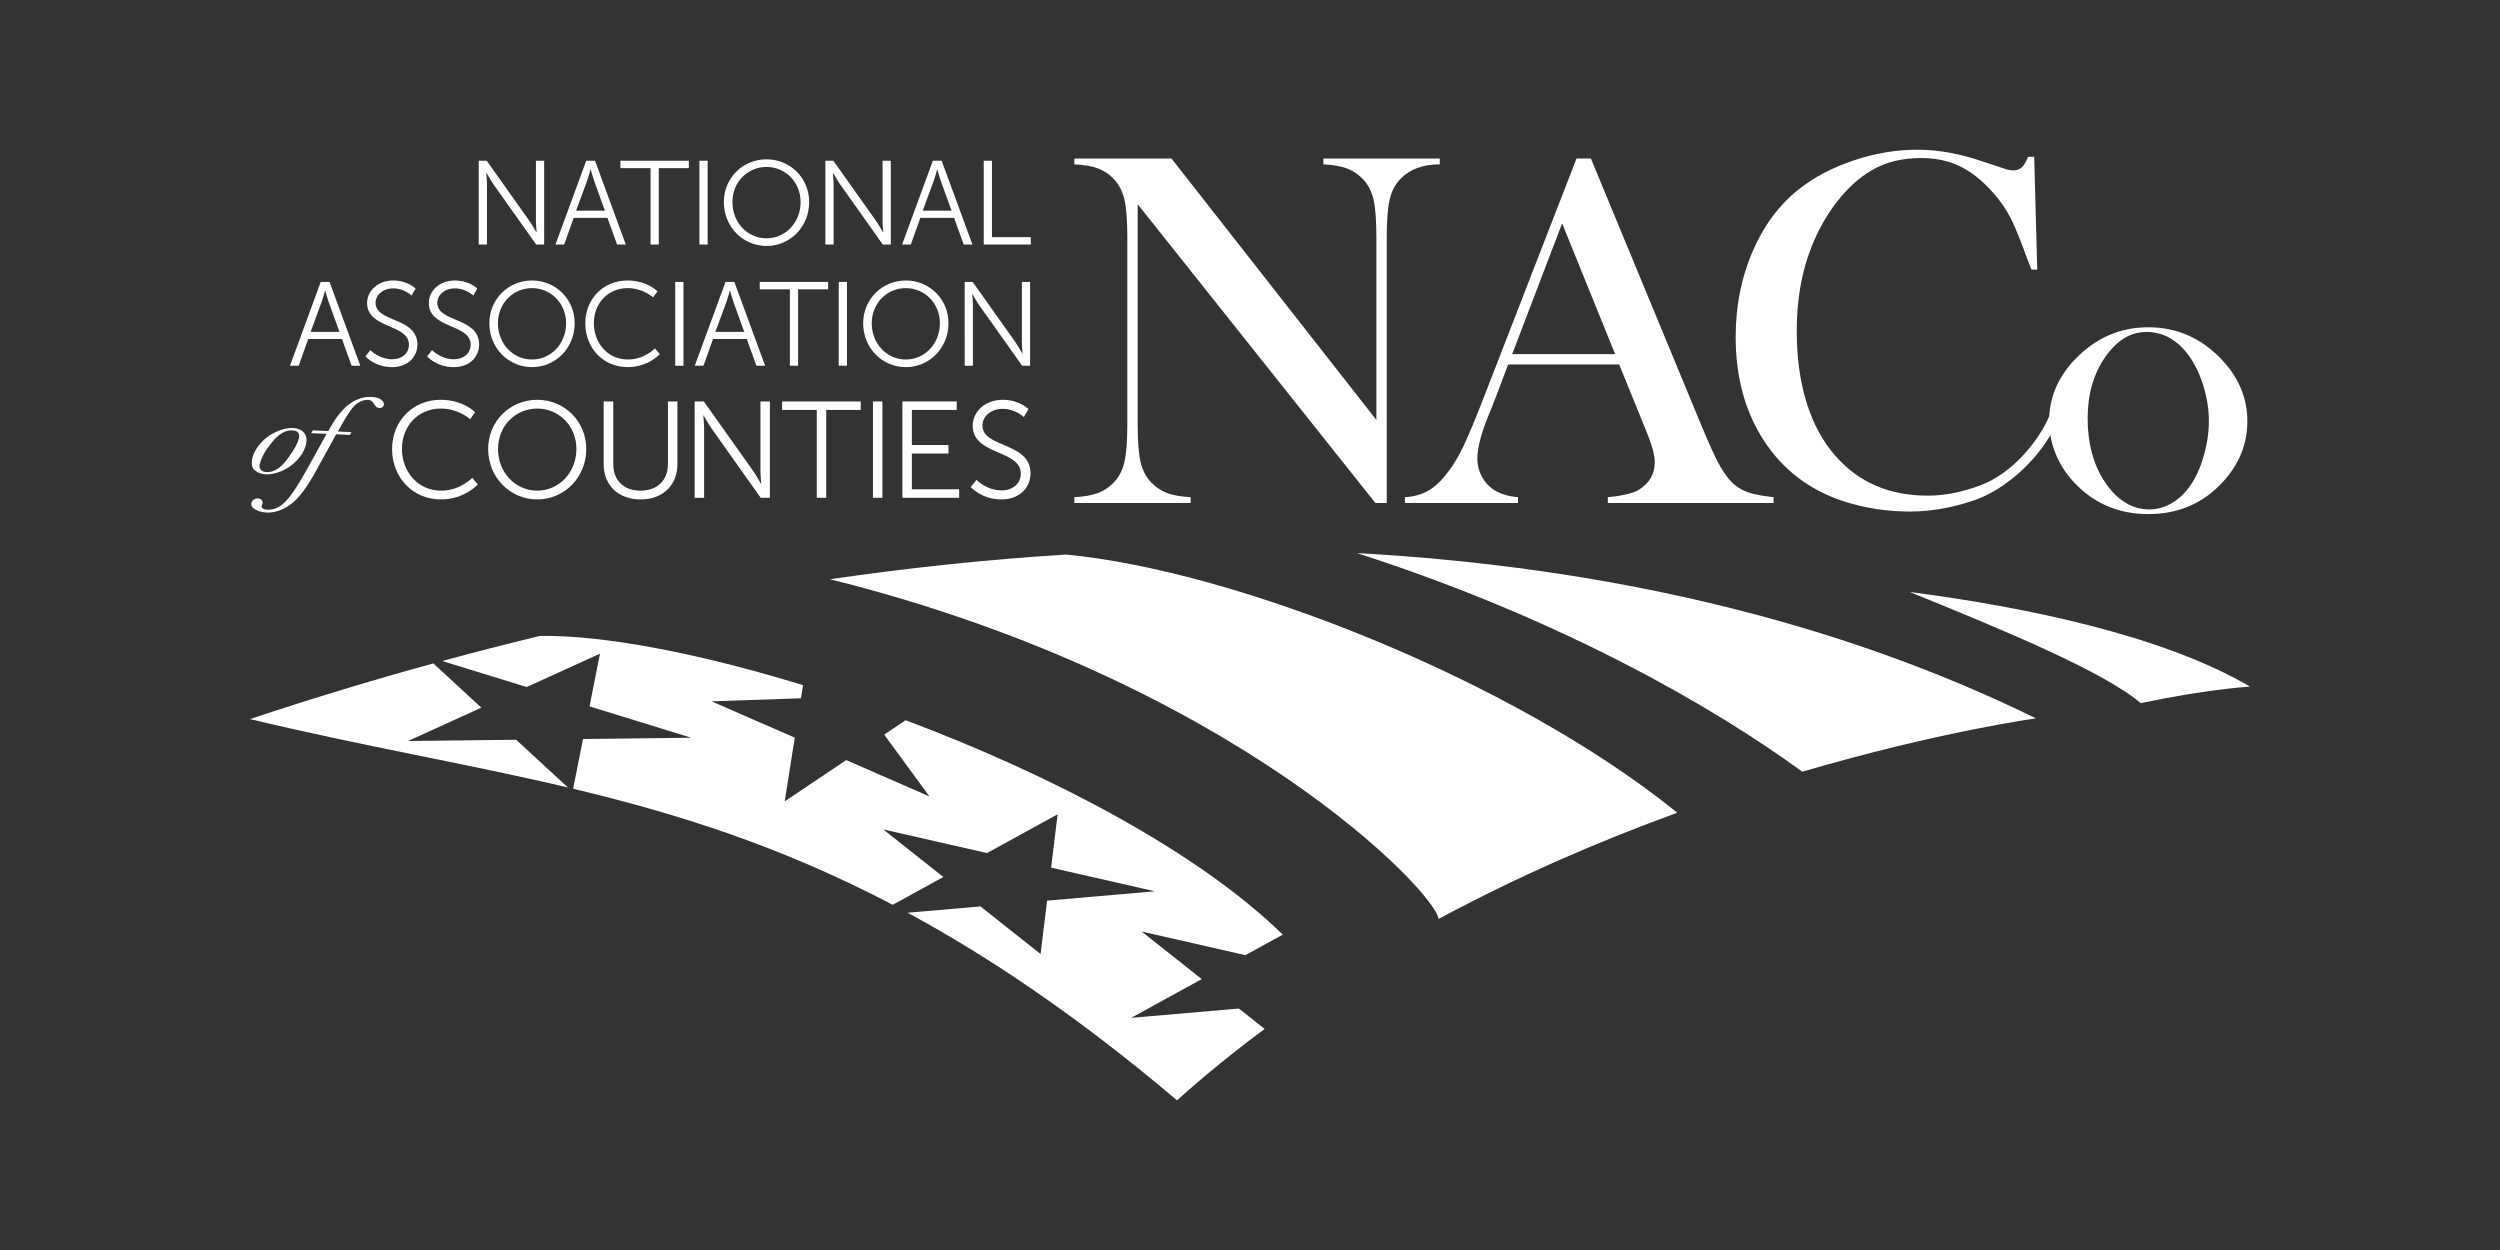 <?xml version="1.0" encoding="utf-8"?>
<!-- Generator: Adobe Illustrator 19.0.0, SVG Export Plug-In . SVG Version: 6.00 Build 0)  -->
<svg version="1.0" id="Layer_1" xmlns="http://www.w3.org/2000/svg" xmlns:xlink="http://www.w3.org/1999/xlink" x="0px" y="0px"
	 viewBox="0 0 500 250" style="enable-background:new 0 0 500 250;" xml:space="preserve">
<rect x="0" y="0" width="500" height="250" fill="#333333" stroke="none"/>
<style type="text/css">
	.st0{fill:#FFFFFF;}
</style>
<path class="st0" d="M50.471,91.599c0.19-0.871,0.698-1.806,1.525-2.807
	c0.826-1,1.868-1.794,3.126-2.383c1.258-0.589,2.413-0.859,3.468-0.812
	c0.957,0.043,1.685,0.352,2.184,0.928c0.499,0.576,0.646,1.332,0.441,2.268
	c-0.247,1.132-0.826,2.191-1.736,3.176c-0.91,0.985-1.943,1.725-3.099,2.219
	c-1.156,0.494-2.234,0.719-3.234,0.674c-0.893-0.04-1.624-0.307-2.195-0.802
	C50.381,93.567,50.221,92.746,50.471,91.599z M51.924,92.929
	c-0.086,0.392-0.008,0.733,0.233,1.022c0.241,0.289,0.625,0.446,1.152,0.469
	c1.441,0.065,2.828-0.804,4.161-2.606c1.332-1.802,2.105-3.189,2.318-4.162
	c0.109-0.501,0.049-0.883-0.181-1.146c-0.23-0.263-0.63-0.408-1.2-0.433
	c-1.344-0.06-2.69,0.743-4.036,2.408C53.022,90.147,52.207,91.629,51.924,92.929z"/>
<path class="st0" d="M70.3,86.42l-0.327,0.556l-2.74-0.123l-4.068,7.409
	c-1.849,3.351-3.558,5.58-5.127,6.686c-1.569,1.106-3.142,1.624-4.718,1.553
	c-0.877-0.039-1.631-0.242-2.262-0.607c-0.632-0.366-0.893-0.797-0.785-1.294
	c0.062-0.283,0.222-0.509,0.48-0.679c0.258-0.17,0.534-0.249,0.826-0.235
	c0.344,0.015,0.599,0.128,0.764,0.339c0.165,0.211,0.222,0.432,0.171,0.663
	c-0.013,0.06-0.052,0.166-0.117,0.319l-0.079,0.217c-0.036,0.163,0.057,0.318,0.278,0.467
	c0.221,0.148,0.508,0.23,0.863,0.246c1.252,0.056,2.426-0.445,3.522-1.503
	c1.095-1.058,2.545-3.212,4.351-6.462l3.992-7.204l-3.084-0.138l0.327-0.556l3.1,0.139
	c0.054-0.101,0.191-0.346,0.413-0.734c2.34-4.203,5.086-6.234,8.239-6.093
	c0.898,0.04,1.548,0.234,1.952,0.581c0.404,0.347,0.571,0.679,0.502,0.996
	c-0.099,0.454-0.41,0.669-0.931,0.646c-0.418-0.019-0.797-0.334-1.137-0.946
	c-0.241-0.443-0.596-0.675-1.065-0.697c-0.71-0.032-1.447,0.206-2.211,0.712
	c-0.764,0.506-1.796,1.929-3.097,4.266l-0.754,1.355L70.3,86.42z"/>
<g>
	<path id="XMLID_46_" class="st0" d="M287.946,31.707h-23.266v1.161
		c1.918,0.101,3.474,0.37,4.668,0.807c1.194,0.438,2.263,1.144,3.205,2.12
		c1.042,1.077,1.758,2.439,2.145,4.088c0.386,1.649,0.58,4.206,0.58,7.671v36.438
		l-40.98-52.285h-19.43v1.161c1.951,0.101,3.524,0.37,4.719,0.807
		c1.194,0.438,2.246,1.144,3.154,2.12c1.042,1.077,1.758,2.448,2.145,4.113
		c0.386,1.666,0.58,4.198,0.58,7.596v37.245c0,3.432-0.194,5.981-0.58,7.645
		c-0.387,1.666-1.102,3.037-2.145,4.113c-0.942,0.976-2.011,1.683-3.205,2.12
		c-1.195,0.438-2.75,0.707-4.668,0.807v1.161h23.266v-1.161
		c-1.918-0.101-3.474-0.37-4.668-0.807c-1.195-0.437-2.263-1.144-3.205-2.12
		c-1.043-1.076-1.759-2.439-2.145-4.088c-0.387-1.648-0.58-4.205-0.58-7.671V40.842
		l47.541,59.754h2.271V47.504c0-3.398,0.193-5.93,0.58-7.596
		c0.386-1.665,1.102-3.036,2.145-4.113c1.884-1.951,4.508-2.927,7.873-2.927V31.707z"/>
	<path class="st0" d="M347.249,97.214c-1.144-0.874-2.204-2.17-3.179-3.886
		c-0.976-1.716-2.288-4.576-3.936-8.58L318.18,31.707h-2.877L296.832,79.298
		c-1.683,4.34-3.037,7.596-4.063,9.765c-1.027,2.171-2.078,3.946-3.154,5.325
		c-1.279,1.716-2.591,2.961-3.936,3.735c-1.346,0.774-2.91,1.211-4.694,1.312v1.161
		h22.61v-1.161c-2.052-0.168-3.735-0.707-5.047-1.615
		c-0.942-0.672-1.691-1.547-2.246-2.624c-0.555-1.076-0.833-2.237-0.833-3.482
		c0-2.12,0.757-5.03,2.271-8.731l1.262-3.129l2.624-6.965h22.206l4.845,11.91
		l0.858,2.12c0.941,2.322,1.413,4.172,1.413,5.551c0,2.322-1.043,4.138-3.129,5.451
		c-1.178,0.741-3.264,1.245-6.258,1.514v1.161h33.157v-1.161
		c-2.087-0.235-3.651-0.513-4.694-0.832C348.982,98.283,348.057,97.82,347.249,97.214z
		 M302.434,70.82l9.993-26.142l10.598,26.142H302.434z"/>
	<path class="st0" d="M444.396,71.971c-4.09-4.344-8.998-6.516-14.724-6.516
		c-5.727,0-10.648,2.172-14.767,6.516c-3.141,3.324-4.822,7.073-5.048,11.247
		c-2.077,4.894-7.369,11.548-13.971,13.92c-3.142,1.129-6.51,1.994-10.346,1.994
		c-7.671,0-13.828-2.658-18.471-7.974c-2.523-2.86-4.441-6.409-5.753-10.649
		c-1.312-4.239-1.968-9-1.968-14.282c0-6.224,0.959-11.775,2.877-16.654
		c1.345-3.465,3.079-6.552,5.198-9.261c2.12-2.707,4.407-4.785,6.864-6.232
		c2.792-1.648,6.089-2.473,9.892-2.473c2.523,0,4.794,0.404,6.813,1.211
		c2.019,0.807,3.97,2.103,5.854,3.886c2.49,2.356,4.391,4.946,5.703,7.772
		c0.74,1.582,1.699,3.987,2.877,7.217c0.202,0.505,0.487,1.245,0.858,2.221h1.161
		l-0.606-22.559h-1.211c-0.337,0.774-0.623,1.329-0.858,1.665
		c-0.538,0.707-1.229,1.06-2.069,1.06c-0.606,0-1.312-0.151-2.12-0.454l-4.138-1.363
		c-4.542-1.547-8.849-2.322-12.92-2.322c-4.273,0-8.538,0.715-12.794,2.145
		c-4.257,1.43-7.916,3.356-10.977,5.778c-3.97,3.163-7.065,7.343-9.286,12.541
		c-2.221,5.199-3.331,10.876-3.331,17.033c0,8.041,1.9,14.963,5.703,20.768
		c3.802,5.803,9.084,9.816,15.847,12.036c4.239,1.379,8.68,2.069,13.324,2.069
		c4.979,0,9.592-1.098,13.147-2.372c6.212-2.226,12.047-7.909,14.913-12.911
		c0.204,1.219,0.537,2.42,1.009,3.602c0.832,2.088,2.024,3.977,3.575,5.67
		c3.977,4.344,8.984,6.516,15.021,6.516c6.036,0,11.029-2.172,14.978-6.516
		c3.216-3.526,4.823-7.545,4.823-12.059C449.474,79.672,447.781,75.582,444.396,71.971z
		 M440.757,91.131c-0.677,2.381-1.566,4.36-2.666,5.937
		c-1.044,1.522-2.285,2.706-3.723,3.55c-1.439,0.845-2.919,1.268-4.443,1.268
		c-3.582,0-6.615-1.902-9.097-5.705c-2.2-3.409-3.3-7.564-3.3-12.466
		c0-4.846,1.17-8.945,3.512-12.298c2.312-3.353,5.063-5.029,8.251-5.029
		c3.357,0,6.191,1.592,8.505,4.775c1.212,1.691,2.179,3.713,2.898,6.065
		c0.719,2.353,1.079,4.684,1.079,6.994C441.773,86.447,441.434,88.75,440.757,91.131z"/>
</g>
<path id="XMLID_41_" class="st0" d="M271.404,110.62c41.397,13.33,71.872,31.166,89.052,43.725
	c27.465-8.055,46.728-10.67,46.728-10.67C367.357,124.123,321.159,113.379,271.404,110.62z"
	/>
<path id="XMLID_40_" class="st0" d="M213.161,110.915c-15.524,0.965-31.269,2.616-47.165,4.935
	c80.672,20.091,121.233,62.634,121.714,67.946c16.272-8.768,32.604-15.742,47.744-21.25
	C302.765,136.034,246.783,114.019,213.161,110.915z"/>
<path id="XMLID_39_" class="st0" d="M381.944,118.397c18.576,7.535,38.744,15.879,46.214,22.236
	C441.057,137.864,450,137.317,450,137.317C432.357,126.975,404.721,121.357,381.944,118.397z"/>
<g id="XMLID_38_">
</g>
<g>
	<path class="st0" d="M88.093,79.958c4.605,0,6.935,2.494,6.935,2.494l-1.014,1.398
		c0,0-2.248-2.138-5.866-2.138c-4.523,0-7.758,3.509-7.758,8.059
		c0,4.605,3.235,8.361,7.813,8.361c3.893,0,6.25-2.577,6.25-2.577l1.097,1.343
		c0,0-2.632,2.988-7.374,2.988c-5.702,0-9.759-4.468-9.759-10.088
		C78.416,84.206,82.583,79.958,88.093,79.958z"/>
	<path class="st0" d="M107.443,79.958c5.455,0,9.813,4.304,9.813,9.841
		c0,5.647-4.358,10.088-9.813,10.088s-9.814-4.441-9.814-10.088
		C97.629,84.261,101.987,79.958,107.443,79.958z M107.443,98.132
		c4.331,0,7.84-3.618,7.84-8.333c0-4.605-3.509-8.087-7.84-8.087
		c-4.359,0-7.84,3.481-7.84,8.087C99.603,94.513,103.084,98.132,107.443,98.132z"/>
	<path class="st0" d="M120.733,80.287h1.919v12.527c0,3.317,2.138,5.318,5.455,5.318
		s5.482-2.001,5.482-5.373V80.287h1.891v12.555c0,4.276-2.988,7.045-7.346,7.045
		c-4.386,0-7.401-2.769-7.401-7.045V80.287z"/>
	<path class="st0" d="M138.931,80.287h1.837L150.609,94.157c0.658,0.96,1.59,2.604,1.59,2.604
		h0.055c0,0-0.165-1.59-0.165-2.604V80.287h1.891v19.271h-1.836l-9.841-13.871
		c-0.658-0.959-1.59-2.604-1.59-2.604H140.659c0,0,0.164,1.59,0.164,2.604v13.871h-1.891
		V80.287z"/>
	<path class="st0" d="M163.352,81.986h-6.935v-1.699h15.735v1.699h-6.908v17.571h-1.891V81.986z"/>
	<path class="st0" d="M174.588,80.287h1.891v19.271h-1.891V80.287z"/>
	<path class="st0" d="M180.481,80.287h10.855v1.699h-8.964v7.017h7.319v1.7h-7.319v7.155h9.457
		v1.7H180.481V80.287z"/>
	<path class="st0" d="M195.281,95.966c0,0,2.001,2.111,5.044,2.111
		c2.111,0,3.837-1.261,3.837-3.344c0-4.852-9.621-3.618-9.621-9.594
		c0-2.769,2.44-5.181,6.003-5.181c3.344,0,5.154,1.864,5.154,1.864l-0.932,1.59
		c0,0-1.7-1.645-4.222-1.645c-2.467,0-4.057,1.617-4.057,3.317
		c0,4.578,9.621,3.262,9.621,9.594c0,2.878-2.22,5.208-5.839,5.208
		c-3.947,0-6.113-2.467-6.113-2.467L195.281,95.966z"/>
</g>
<g>
	<path class="st0" d="M68.391,67.802h-6.745l-1.907,5.339h-1.74l6.149-16.756h1.764l6.149,16.756
		h-1.74L68.391,67.802z M65.006,58.126c0,0-0.358,1.383-0.644,2.169l-2.24,6.078h5.768
		l-2.193-6.078c-0.286-0.786-0.644-2.169-0.644-2.169H65.006z"/>
	<path class="st0" d="M74.062,70.019c0,0,1.74,1.835,4.386,1.835c1.835,0,3.337-1.097,3.337-2.908
		c0-4.219-8.366-3.146-8.366-8.342c0-2.408,2.121-4.505,5.22-4.505
		c2.908,0,4.481,1.621,4.481,1.621l-0.81,1.383c0,0-1.478-1.43-3.67-1.43
		c-2.145,0-3.528,1.406-3.528,2.884c0,3.98,8.366,2.836,8.366,8.342
		c0,2.503-1.931,4.529-5.077,4.529c-3.432,0-5.315-2.145-5.315-2.145L74.062,70.019z"/>
	<path class="st0" d="M86.407,70.019c0,0,1.74,1.835,4.386,1.835c1.835,0,3.337-1.097,3.337-2.908
		c0-4.219-8.366-3.146-8.366-8.342c0-2.408,2.121-4.505,5.22-4.505
		c2.908,0,4.481,1.621,4.481,1.621l-0.81,1.383c0,0-1.478-1.43-3.67-1.43
		c-2.145,0-3.528,1.406-3.528,2.884c0,3.98,8.366,2.836,8.366,8.342
		c0,2.503-1.931,4.529-5.077,4.529c-3.432,0-5.315-2.145-5.315-2.145L86.407,70.019z"/>
	<path class="st0" d="M106.403,56.099c4.743,0,8.533,3.742,8.533,8.557
		c0,4.91-3.79,8.771-8.533,8.771c-4.743,0-8.533-3.861-8.533-8.771
		C97.87,59.842,101.66,56.099,106.403,56.099z M106.403,71.902
		c3.766,0,6.817-3.146,6.817-7.246c0-4.004-3.051-7.031-6.817-7.031
		c-3.79,0-6.817,3.027-6.817,7.031C99.586,68.756,102.613,71.902,106.403,71.902z"/>
	<path class="st0" d="M125.469,56.099c4.004,0,6.03,2.169,6.03,2.169l-0.882,1.216
		c0,0-1.955-1.859-5.101-1.859c-3.933,0-6.745,3.051-6.745,7.008
		c0,4.004,2.812,7.269,6.793,7.269c3.385,0,5.435-2.24,5.435-2.24l0.953,1.168
		c0,0-2.288,2.598-6.411,2.598c-4.958,0-8.485-3.885-8.485-8.771
		C117.055,59.794,120.678,56.099,125.469,56.099z"/>
	<path class="st0" d="M135.049,56.386h1.645v16.756h-1.645V56.386z"/>
	<path class="st0" d="M149.349,67.802h-6.745l-1.907,5.339h-1.74l6.149-16.756h1.764l6.149,16.756
		h-1.74L149.349,67.802z M145.965,58.126c0,0-0.358,1.383-0.644,2.169l-2.24,6.078h5.768
		l-2.193-6.078c-0.286-0.786-0.644-2.169-0.644-2.169H145.965z"/>
	<path class="st0" d="M157.976,57.863h-6.03V56.386h13.681v1.478h-6.006v15.278h-1.645V57.863z"/>
	<path class="st0" d="M167.747,56.386h1.645v16.756h-1.645V56.386z"/>
	<path class="st0" d="M181.165,56.099c4.743,0,8.533,3.742,8.533,8.557
		c0,4.91-3.79,8.771-8.533,8.771c-4.743,0-8.533-3.861-8.533-8.771
		C172.632,59.842,176.422,56.099,181.165,56.099z M181.165,71.902
		c3.766,0,6.817-3.146,6.817-7.246c0-4.004-3.051-7.031-6.817-7.031
		c-3.79,0-6.817,3.027-6.817,7.031C174.348,68.756,177.375,71.902,181.165,71.902z"/>
	<path class="st0" d="M192.937,56.386h1.597l8.557,12.061c0.572,0.834,1.382,2.264,1.382,2.264
		h0.048c0,0-0.143-1.383-0.143-2.264V56.386h1.645v16.756h-1.597l-8.557-12.061
		c-0.572-0.834-1.382-2.264-1.382-2.264h-0.048c0,0,0.143,1.383,0.143,2.264v12.061h-1.645
		V56.386z"/>
</g>
<g>
	<path class="st0" d="M95.746,32.15h1.597l8.557,12.061c0.572,0.834,1.383,2.264,1.383,2.264h0.047
		c0,0-0.143-1.383-0.143-2.264v-12.061h1.645v16.756h-1.597l-8.557-12.061
		c-0.572-0.834-1.382-2.264-1.382-2.264h-0.048c0,0,0.143,1.383,0.143,2.264v12.061h-1.645
		V32.15z"/>
	<path class="st0" d="M121.486,43.567h-6.745l-1.907,5.339h-1.74l6.149-16.756h1.764
		l6.149,16.756h-1.74L121.486,43.567z M118.101,33.89c0,0-0.357,1.383-0.644,2.169
		l-2.24,6.078h5.768l-2.193-6.078c-0.286-0.786-0.644-2.169-0.644-2.169H118.101z"/>
	<path class="st0" d="M130.112,33.628h-6.03v-1.478h13.681v1.478h-6.006v15.278h-1.645V33.628z"/>
	<path class="st0" d="M139.883,32.15h1.645v16.756h-1.645V32.15z"/>
	<path class="st0" d="M153.302,31.864c4.743,0,8.533,3.742,8.533,8.557
		c0,4.91-3.79,8.771-8.533,8.771c-4.743,0-8.533-3.861-8.533-8.771
		C144.769,35.606,148.558,31.864,153.302,31.864z M153.302,47.666
		c3.766,0,6.817-3.146,6.817-7.246c0-4.004-3.051-7.031-6.817-7.031
		c-3.79,0-6.817,3.027-6.817,7.031C146.485,44.52,149.512,47.666,153.302,47.666z"/>
	<path class="st0" d="M165.074,32.15h1.597l8.557,12.061c0.572,0.834,1.382,2.264,1.382,2.264
		h0.048c0,0-0.143-1.383-0.143-2.264v-12.061h1.645v16.756h-1.597l-8.557-12.061
		c-0.572-0.834-1.382-2.264-1.382-2.264h-0.048c0,0,0.143,1.383,0.143,2.264v12.061h-1.645
		V32.15z"/>
	<path class="st0" d="M190.814,43.567h-6.745l-1.907,5.339h-1.74l6.149-16.756h1.764l6.149,16.756
		h-1.74L190.814,43.567z M187.429,33.89c0,0-0.358,1.383-0.644,2.169l-2.24,6.078h5.768
		l-2.193-6.078c-0.286-0.786-0.644-2.169-0.644-2.169H187.429z"/>
	<path class="st0" d="M196.747,32.15h1.645v15.278h7.77v1.478h-9.415V32.15z"/>
</g>
<g>
	<path id="XMLID_2_" class="st0" d="M103.234,147.952l-21.635,0.252l14.667-6.675l-9.6-8.849
		C74.45,136.033,62.218,139.743,50,143.815c22.711,5.451,43.306,8.893,63.596,13.688
		L103.234,147.952z"/>
	<path id="XMLID_1_" class="st0" d="M247.777,201.705l-21.556,1.87l14.127-7.753l-12.02-9.519
		l20.751,4.727l7.478-4.104c-17.031-16.631-46.28-31.927-75.425-42.881l-4.29,2.877
		l9.047,12.363l-16.647-7.265l-12.298,8.248l2.009-12.739l-16.647-7.265l17.889-0.608
		l0.414-2.622c-20.757-6.377-39.901-10.055-52.619-9.85
		c-6.507,1.568-13.024,3.246-19.545,5.018l16.886,5.203l14.667-6.675l-2.097,10.548
		l20.339,6.267l-21.635,0.252l-1.978,9.951c20.931,4.997,41.573,11.502,63.915,23.209
		l10.124-5.557l-12.02-9.519l20.751,4.727l14.127-7.753l-1.302,10.675l20.751,4.727
		l-21.556,1.87l-1.302,10.675l-12.02-9.519l-14.566,1.264
		c16.703,9.041,34.391,21.038,53.883,37.513c5.643-5.078,11.507-9.825,17.514-14.277
		L247.777,201.705z"/>
</g>
<g id="XMLID_89_">
</g>
<g id="XMLID_90_">
</g>
<g id="XMLID_91_">
</g>
<g id="XMLID_92_">
</g>
<g id="XMLID_93_">
</g>
<g id="XMLID_94_">
</g>
</svg>
